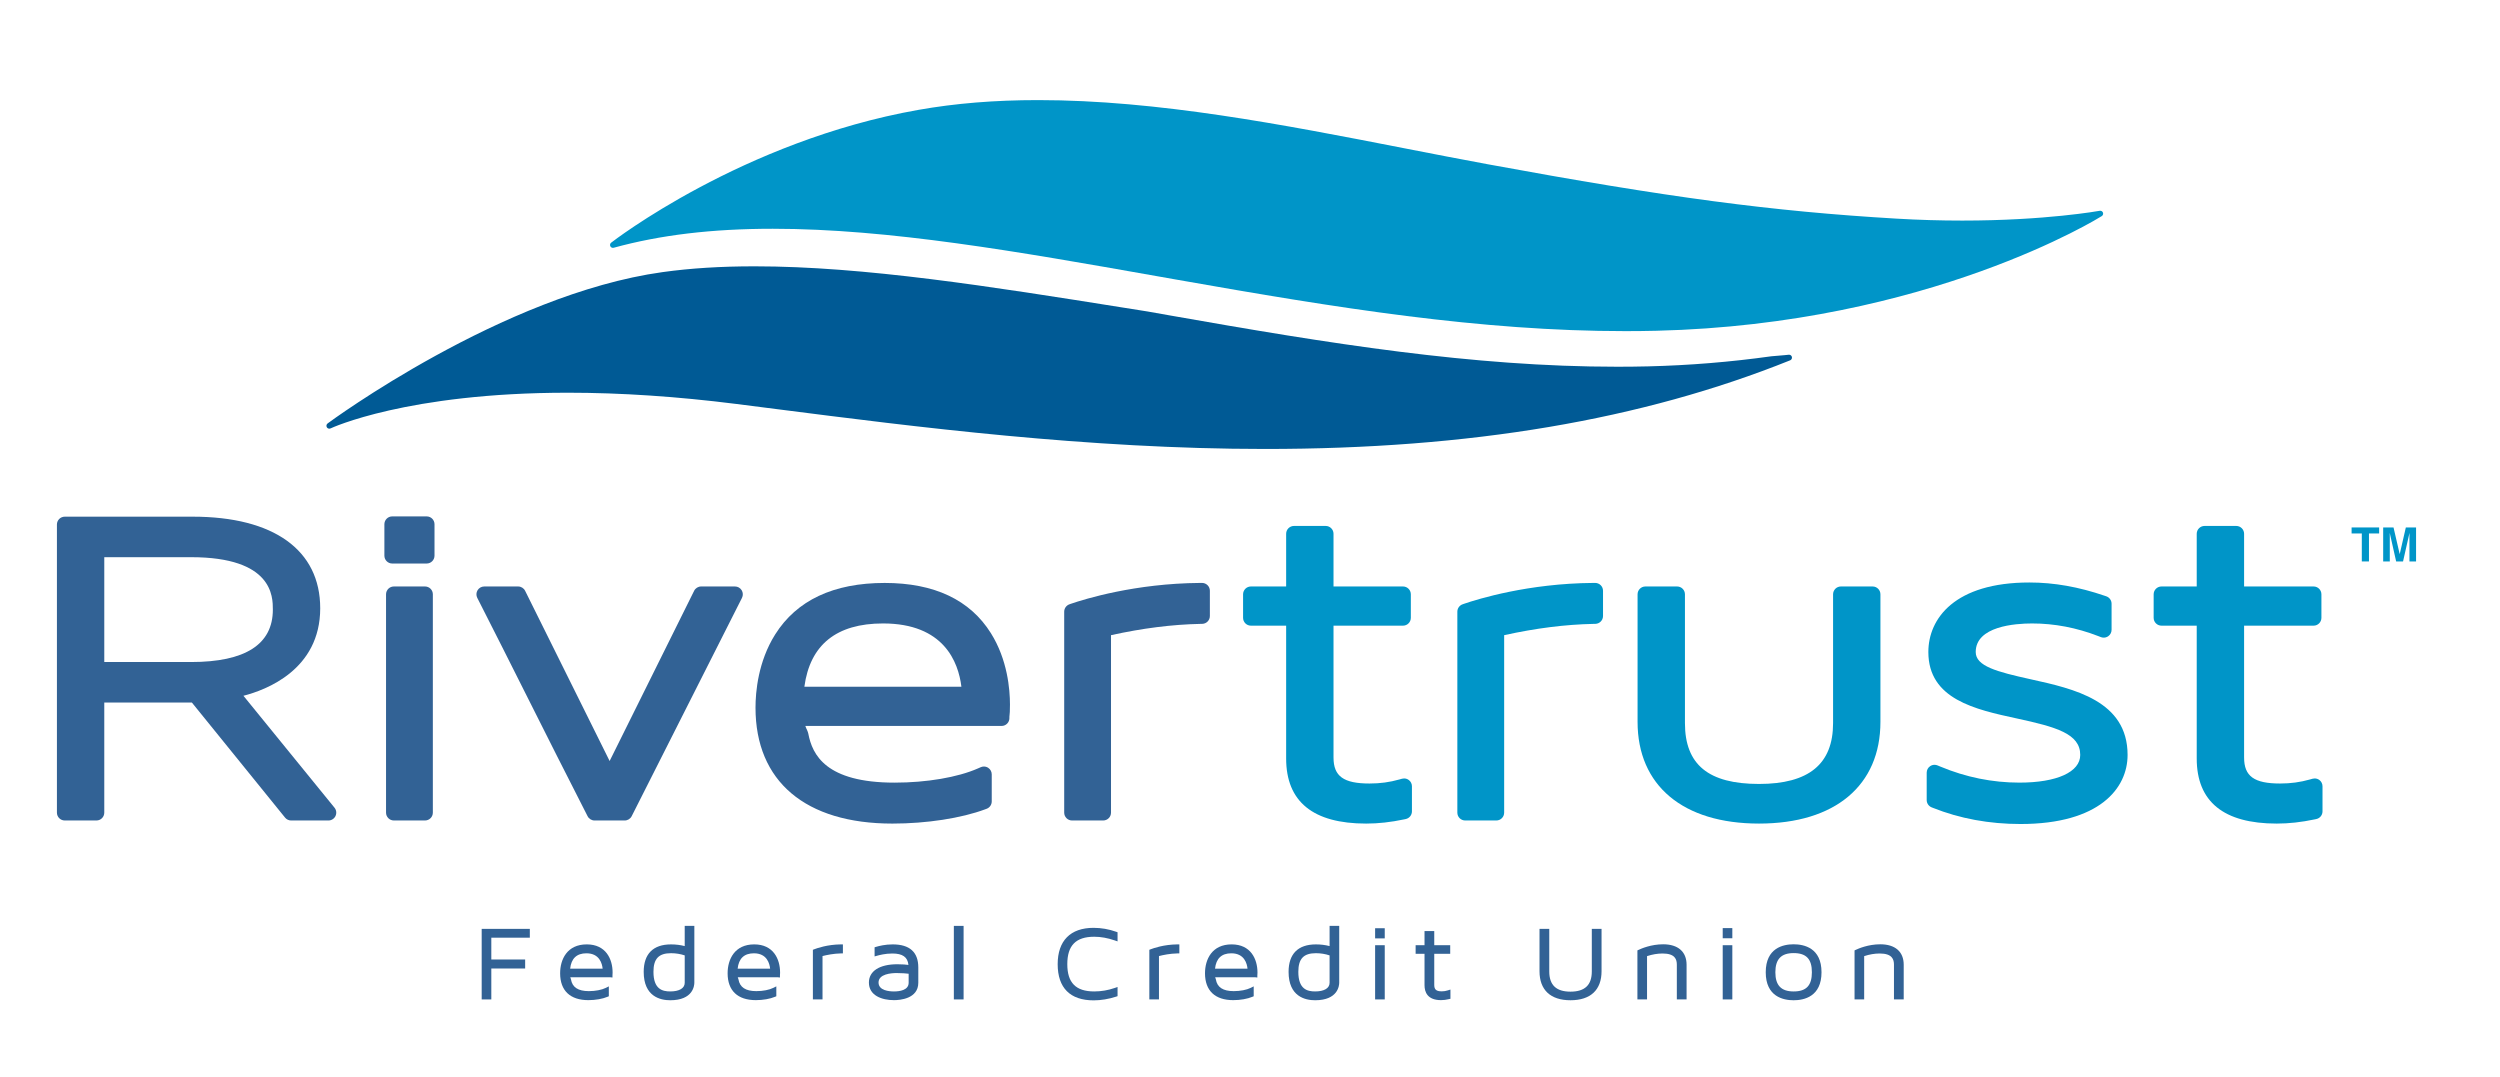 <?xml version="1.0" encoding="utf-8"?>
<!-- Generator: Adobe Illustrator 16.0.0, SVG Export Plug-In . SVG Version: 6.00 Build 0)  -->
<!DOCTYPE svg PUBLIC "-//W3C//DTD SVG 1.1//EN" "http://www.w3.org/Graphics/SVG/1.1/DTD/svg11.dtd">
<svg version="1.1" id="Layer_1" xmlns="http://www.w3.org/2000/svg" xmlns:xlink="http://www.w3.org/1999/xlink" x="0px" y="0px"
	 width="310.39px" height="133.767px" viewBox="0 0 310.39 133.767" enable-background="new 0 0 310.39 133.767"
	 xml:space="preserve">
<path fill="#326295" d="M30.223,86.384c2.79-0.712,9.534-3.227,9.534-10.862c0-7.228-5.771-11.374-15.831-11.374H8.041
	c-0.538,0-0.974,0.436-0.974,0.974v35.773c0,0.538,0.436,0.974,0.974,0.974h3.932c0.538,0,0.974-0.436,0.974-0.974V87.223h10.874
	l11.569,14.285c0.185,0.229,0.464,0.361,0.757,0.361h4.628c0.376,0,0.718-0.217,0.879-0.556c0.162-0.339,0.114-0.741-0.123-1.033
	L30.223,86.384z M12.947,69.178H23.72c10.156,0,10.156,4.898,10.156,6.509c0,4.317-3.417,6.508-10.156,6.508H12.947V69.178z"/>
<path fill="#326295" d="M52.973,64.114h-4.276c-0.537,0-0.973,0.436-0.973,0.974v3.902c0,0.538,0.436,0.975,0.973,0.975h4.276
	c0.538,0,0.974-0.437,0.974-0.975v-3.902C53.947,64.55,53.511,64.114,52.973,64.114"/>
<path fill="#326295" d="M52.767,72.814h-3.864c-0.538,0-0.974,0.436-0.974,0.974v27.107c0,0.537,0.436,0.973,0.974,0.973h3.864
	c0.538,0,0.974-0.436,0.974-0.973V73.788C53.741,73.25,53.305,72.814,52.767,72.814"/>
<path fill="#326295" d="M91.252,72.814h-4.201c-0.37,0-0.708,0.21-0.872,0.541l-10.49,21.13l-10.491-21.13
	c-0.164-0.331-0.502-0.541-0.872-0.541h-4.202c-0.338,0-0.653,0.176-0.83,0.465c-0.177,0.289-0.191,0.649-0.037,0.95l0.186,0.368
	c1.989,3.904,3.951,7.81,5.91,11.71l0.189,0.376c2.262,4.505,4.827,9.61,7.341,14.518l0.071,0.139
	c0.166,0.324,0.501,0.528,0.866,0.528h3.738c0.368,0,0.704-0.207,0.869-0.535l13.694-27.105c0.153-0.302,0.137-0.662-0.04-0.949
	C91.904,72.99,91.59,72.814,91.252,72.814"/>
<path fill="#326295" d="M123.029,78.617c-2.593-4.142-7.031-6.241-13.191-6.241c-6.351,0-10.926,2.152-13.598,6.398
	c-2.122,3.372-2.439,7.143-2.439,9.088c0,9.146,6.195,14.391,16.996,14.391c4.242,0,8.555-0.665,11.537-1.778l0.164-0.061
	c0.381-0.143,0.633-0.507,0.633-0.912v-3.36c0-0.329-0.166-0.636-0.442-0.816c-0.16-0.104-0.346-0.157-0.532-0.157
	c-0.133,0-0.267,0.027-0.393,0.084l-0.353,0.154c-2.506,1.104-6.371,1.762-10.339,1.762c-8.562,0-10.217-3.474-10.717-6.086
	c-0.009-0.047-0.021-0.092-0.037-0.136l-0.056-0.163c-0.014-0.042-0.032-0.083-0.051-0.122c-0.085-0.167-0.158-0.343-0.22-0.53
	h24.361c0.538,0,0.973-0.437,0.973-0.974l-0.003-0.142c0.048-0.314,0.072-0.816,0.072-1.537
	C125.394,85.581,125.086,81.905,123.029,78.617 M109.632,77.405c7.543,0,9.353,4.767,9.732,7.86H99.867
	C100.569,80.05,103.853,77.405,109.632,77.405"/>
<path fill="#326295" d="M149.239,72.373c-0.003,0-0.261,0.002-0.261,0.002c-8.036,0.059-14.296,1.997-16.023,2.59l-0.17,0.06
	c-0.394,0.135-0.658,0.505-0.658,0.921v24.95c0,0.538,0.436,0.973,0.974,0.973h3.864c0.538,0,0.974-0.435,0.974-0.973V78.86
	c3.949-0.868,7.574-1.326,11.073-1.4l0.248-0.005c0.529-0.011,0.953-0.443,0.953-0.973v-3.135c0-0.261-0.104-0.51-0.289-0.692
	C149.742,72.475,149.496,72.373,149.239,72.373"/>
<path fill="#0095C8" d="M174.914,96.845c-0.171-0.129-0.378-0.197-0.587-0.197c-0.089,0-0.178,0.013-0.265,0.037l-0.32,0.09
	c-1.215,0.344-2.395,0.503-3.713,0.503c-3.213,0-4.465-0.901-4.465-3.217V77.68h8.626c0.538,0,0.974-0.436,0.974-0.974v-2.918
	c0-0.538-0.436-0.974-0.974-0.974h-8.626v-6.541c0-0.538-0.435-0.974-0.973-0.974h-3.934c-0.538,0-0.974,0.436-0.974,0.974v6.541
	h-4.374c-0.538,0-0.974,0.436-0.974,0.974v2.918c0,0.538,0.436,0.974,0.974,0.974h4.374v16.491c0,5.362,3.342,8.082,9.934,8.082
	c1.509,0,3.05-0.17,4.71-0.521l0.2-0.042c0.45-0.095,0.773-0.492,0.773-0.952v-3.116C175.302,97.315,175.157,97.029,174.914,96.845"
	/>
<path fill="#0095C8" d="M198.05,72.373c-0.003,0-0.261,0.002-0.261,0.002c-8.036,0.059-14.296,1.997-16.023,2.59l-0.17,0.06
	c-0.394,0.135-0.658,0.505-0.658,0.921v24.95c0,0.538,0.437,0.973,0.975,0.973h3.864c0.537,0,0.974-0.435,0.974-0.973V78.86
	c3.949-0.868,7.574-1.326,11.073-1.4l0.248-0.005c0.528-0.011,0.953-0.443,0.953-0.973v-3.135c0-0.261-0.104-0.51-0.289-0.692
	C198.553,72.475,198.307,72.373,198.05,72.373"/>
<path fill="#0095C8" d="M232.494,72.814h-3.934c-0.538,0-0.973,0.436-0.973,0.974v15.994c0,5.08-3.008,7.55-9.196,7.55
	c-6.273,0-9.195-2.398-9.195-7.55V73.788c0-0.538-0.437-0.974-0.975-0.974h-3.933c-0.538,0-0.974,0.436-0.974,0.974v15.83
	c0,7.911,5.636,12.634,15.076,12.634s15.076-4.723,15.076-12.634v-15.83C233.468,73.25,233.032,72.814,232.494,72.814"/>
<path fill="#0095C8" d="M252.129,84.337c-4.251-0.938-6.832-1.635-6.832-3.385c0-3.201,4.896-3.546,7.001-3.546
	c2.76,0,5.519,0.525,8.197,1.563l0.344,0.133c0.114,0.045,0.232,0.065,0.352,0.065c0.193,0,0.386-0.058,0.551-0.17
	c0.265-0.182,0.423-0.482,0.423-0.803v-3.237c0-0.416-0.264-0.785-0.657-0.921l-0.171-0.058c-3.252-1.115-6.32-1.657-9.38-1.657
	c-9.245,0-12.54,4.458-12.54,8.631c0,5.872,5.832,7.135,10.977,8.249c4.903,1.062,7.88,1.896,7.88,4.531
	c0,2.118-2.894,3.436-7.551,3.436c-3.354,0-6.655-0.669-9.812-1.99l-0.351-0.146c-0.119-0.05-0.248-0.075-0.375-0.075
	c-0.189,0-0.378,0.055-0.539,0.163c-0.271,0.181-0.435,0.485-0.435,0.81v3.403c0,0.398,0.242,0.755,0.611,0.904l0.159,0.063
	c3.33,1.331,6.99,2.007,10.878,2.007c9.801,0,13.294-4.43,13.294-8.575C264.153,86.993,257.487,85.521,252.129,84.337"/>
<path fill="#0095C8" d="M287.968,96.845c-0.171-0.129-0.378-0.197-0.587-0.197c-0.089,0-0.178,0.013-0.265,0.037l-0.32,0.09
	c-1.215,0.344-2.396,0.503-3.713,0.503c-3.213,0-4.465-0.901-4.465-3.217V77.68h8.626c0.538,0,0.974-0.436,0.974-0.974v-2.918
	c0-0.538-0.436-0.974-0.974-0.974h-8.626v-6.541c0-0.538-0.436-0.974-0.974-0.974h-3.933c-0.538,0-0.975,0.436-0.975,0.974v6.541
	h-4.373c-0.538,0-0.975,0.436-0.975,0.974v2.918c0,0.538,0.437,0.974,0.975,0.974h4.373v16.491c0,5.362,3.343,8.082,9.935,8.082
	c1.509,0,3.05-0.17,4.71-0.521l0.2-0.042c0.45-0.095,0.772-0.492,0.772-0.952v-3.116C288.354,97.315,288.211,97.029,287.968,96.845"
	/>
<polygon fill="#0095C8" points="295.384,65.486 295.384,66.233 294.121,66.233 294.121,69.707 293.232,69.707 293.232,66.233 
	291.965,66.233 291.965,65.486 "/>
<path fill="#0095C8" d="M298.699,65.486h1.27v4.221h-0.822v-2.855c0-0.082,0.001-0.197,0.003-0.345
	c0.002-0.148,0.003-0.262,0.003-0.342l-0.8,3.542h-0.857l-0.795-3.542c0,0.08,0.001,0.194,0.004,0.342
	c0.002,0.148,0.003,0.263,0.003,0.345v2.855h-0.822v-4.221h1.284l0.768,3.318L298.699,65.486z"/>
<polygon fill="#326295" points="59.804,124.085 61,124.085 61,120.245 65.201,120.245 65.201,119.127 61,119.127 61,116.419 
	65.781,116.419 65.781,115.325 59.804,115.325 "/>
<path fill="#326295" d="M72.851,117.251c-2.439,0-3.307,1.855-3.307,3.591c0,2.149,1.244,3.332,3.504,3.332
	c0.878,0,1.771-0.155,2.389-0.418l0.153-0.064v-1.229l-0.363,0.183c-0.513,0.257-1.307,0.41-2.122,0.41
	c-1.328,0-2.053-0.478-2.215-1.459l-0.019-0.064c-0.027-0.06-0.049-0.125-0.066-0.196h4.987l0.25,0.027v-0.251
	c0.003-0.025,0.016-0.1,0.016-0.361C76.058,119.06,75.214,117.251,72.851,117.251 M70.788,120.27c0.135-1.27,0.814-1.912,2.02-1.912
	c1.636,0,1.954,1.299,2.013,1.912H70.788z"/>
<path fill="#326295" d="M85.011,117.463c-0.536-0.14-1.107-0.211-1.701-0.211c-2.218,0-3.391,1.18-3.391,3.41
	c0,3.067,2.063,3.525,3.293,3.525c2.851,0,2.995-1.825,2.995-2.19v-7.044h-1.196V117.463z M83.311,118.345
	c0.585,0,1.17,0.095,1.701,0.273v3.405c0,0.671-0.672,1.07-1.799,1.07c-0.97,0-2.082-0.275-2.082-2.432
	C81.13,119.038,81.781,118.345,83.311,118.345"/>
<path fill="#326295" d="M93.645,117.251c-2.439,0-3.307,1.855-3.307,3.591c0,2.149,1.244,3.332,3.504,3.332
	c0.878,0,1.771-0.155,2.389-0.418l0.154-0.064v-1.229l-0.364,0.183c-0.513,0.257-1.306,0.41-2.121,0.41
	c-1.328,0-2.054-0.478-2.215-1.459l-0.02-0.064c-0.027-0.06-0.049-0.125-0.066-0.196h4.987l0.25,0.027v-0.251
	c0.003-0.025,0.016-0.1,0.016-0.361C96.852,119.06,96.009,117.251,93.645,117.251 M91.582,120.27c0.135-1.27,0.814-1.912,2.02-1.912
	c1.636,0,1.954,1.299,2.013,1.912H91.582z"/>
<path fill="#326295" d="M101.085,117.86l-0.16,0.063v6.161h1.196v-5.385c0.566-0.142,1.367-0.306,2.285-0.328l0.246-0.006v-1.116
	l-0.254,0.002C102.733,117.266,101.441,117.722,101.085,117.86"/>
<path fill="#326295" d="M110.833,117.252c-0.917,0-1.689,0.191-2.068,0.307l-0.179,0.053v1.134l0.319-0.089
	c0.244-0.067,0.987-0.273,1.885-0.273c1.27,0,1.898,0.44,1.998,1.417c-0.29-0.039-0.732-0.083-1.375-0.083
	c-2.213,0-3.534,0.849-3.534,2.269c0,1.614,1.606,2.188,3.109,2.188c0.71,0,3.024-0.155,3.024-2.164v-1.899
	C114.012,118.213,112.942,117.252,110.833,117.252 M110.988,123.094c-0.575,0-1.912-0.107-1.912-1.108
	c0-1.061,1.574-1.175,2.252-1.175c0.683,0,1.192,0.049,1.487,0.085v1.114C112.815,122.953,111.671,123.094,110.988,123.094"/>
<rect x="118.426" y="114.954" fill="#326295" width="1.21" height="9.131"/>
<path fill="#326295" d="M135.769,115.197c-2.871,0-4.452,1.604-4.452,4.514c0,2.937,1.544,4.489,4.467,4.489
	c0.905,0,1.871-0.16,2.794-0.462l0.173-0.057v-1.14l-0.334,0.116c-0.832,0.289-1.694,0.437-2.563,0.437
	c-2.28,0-3.342-1.075-3.342-3.384c0-2.324,1.062-3.407,3.342-3.407c0.82,0,1.682,0.154,2.563,0.461l0.334,0.115v-1.134l-0.167-0.059
	C137.674,115.362,136.727,115.197,135.769,115.197"/>
<path fill="#326295" d="M142.857,117.86l-0.16,0.063v6.161h1.196v-5.385c0.567-0.142,1.367-0.306,2.286-0.328l0.245-0.006v-1.116
	l-0.254,0.002C144.505,117.266,143.213,117.722,142.857,117.86"/>
<path fill="#326295" d="M152.916,117.251c-2.439,0-3.308,1.855-3.308,3.591c0,2.149,1.244,3.332,3.504,3.332
	c0.879,0,1.771-0.155,2.39-0.418l0.153-0.064v-1.229l-0.363,0.183c-0.514,0.257-1.307,0.41-2.122,0.41
	c-1.327,0-2.053-0.478-2.214-1.459l-0.019-0.064c-0.028-0.06-0.05-0.125-0.067-0.196h4.987l0.25,0.027v-0.251
	c0.003-0.025,0.017-0.1,0.017-0.361C156.123,119.06,155.279,117.251,152.916,117.251 M150.853,120.27
	c0.135-1.27,0.814-1.912,2.021-1.912c1.636,0,1.953,1.299,2.013,1.912H150.853z"/>
<path fill="#326295" d="M165.076,117.463c-0.535-0.14-1.106-0.211-1.7-0.211c-2.219,0-3.391,1.18-3.391,3.41
	c0,3.067,2.063,3.525,3.292,3.525c2.851,0,2.995-1.825,2.995-2.19v-7.044h-1.196V117.463z M163.376,118.345
	c0.585,0,1.17,0.095,1.7,0.273v3.405c0,0.671-0.672,1.07-1.799,1.07c-0.97,0-2.082-0.275-2.082-2.432
	C161.195,119.038,161.847,118.345,163.376,118.345"/>
<rect x="170.729" y="117.354" fill="#326295" width="1.195" height="6.73"/>
<rect x="170.729" y="115.246" fill="#326295" width="1.195" height="1.261"/>
<path fill="#326295" d="M178.995,123.081c-0.665,0-0.924-0.221-0.924-0.789v-3.87h1.981v-1.067h-1.981v-1.76h-1.208v1.76h-1.105
	v1.067h1.105v3.896c0,0.846,0.355,1.855,2.047,1.855c0.314,0,0.634-0.04,0.979-0.123l0.192-0.046v-1.145l-0.327,0.104
	C179.504,123.044,179.264,123.081,178.995,123.081"/>
<path fill="#326295" d="M197.632,120.61c0,1.688-0.866,2.51-2.648,2.51c-1.772,0-2.634-0.821-2.634-2.51v-5.284h-1.21v5.259
	c0,2.323,1.365,3.602,3.844,3.602c2.488,0,3.858-1.278,3.858-3.602v-5.259h-1.21V120.61z"/>
<path fill="#326295" d="M206.49,117.239c-1.49,0-2.712,0.53-3.051,0.692l-0.144,0.067v6.085h1.195v-5.374
	c0.66-0.217,1.309-0.327,1.927-0.327c1.571,0,1.772,0.744,1.772,1.393v4.309h1.21v-4.309
	C209.4,118.163,208.339,117.239,206.49,117.239"/>
<rect x="213.885" y="117.354" fill="#326295" width="1.194" height="6.73"/>
<path fill="#326295" d="M222.69,117.239c-1.293,0-3.463,0.451-3.463,3.474c0,3.023,2.17,3.475,3.463,3.475s3.462-0.451,3.462-3.475
	C226.152,117.69,223.983,117.239,222.69,117.239 M222.69,123.094c-1.548,0-2.268-0.757-2.268-2.381c0-1.625,0.72-2.381,2.268-2.381
	c1.567,0,2.267,0.734,2.267,2.381C224.957,122.36,224.258,123.094,222.69,123.094"/>
<path fill="#326295" d="M233.448,117.239c-1.491,0-2.712,0.53-3.051,0.692l-0.144,0.067v6.085h1.195v-5.374
	c0.66-0.217,1.308-0.327,1.927-0.327c1.571,0,1.772,0.744,1.772,1.393v4.309h1.21v-4.309
	C236.358,118.163,235.297,117.239,233.448,117.239"/>
<rect x="213.885" y="115.229" fill="#326295" width="1.194" height="1.262"/>
<path fill="#005A95" d="M222.124,44.041c-0.014,0-0.026,0-0.041,0.002c-0.003,0-0.738,0.083-2.162,0.192
	c-5.038,0.707-10.187,1.128-15.303,1.252c-1.269,0.031-2.541,0.045-3.813,0.045c-17.994,0-35.753-2.875-55.439-6.349l-2.93-0.518
	l-2.78-0.442c-16.658-2.653-32.393-5.158-45.974-5.158c-4.206,0-7.94,0.235-11.415,0.718c-19.857,2.758-41.378,18.63-41.593,18.79
	c-0.149,0.111-0.189,0.316-0.093,0.475c0.067,0.111,0.186,0.174,0.309,0.174c0.052,0,0.105-0.012,0.155-0.035
	c0.092-0.045,9.48-4.43,29.469-4.43c6.546,0,13.574,0.47,20.889,1.394l5.031,0.642c17.213,2.205,38.635,4.948,60.638,4.948
	c25.429,0,46.75-3.6,65.187-11.006c0.167-0.067,0.259-0.248,0.215-0.422C222.433,44.151,222.287,44.041,222.124,44.041"/>
<path fill="#0095C8" d="M261.093,26.393c-0.063-0.16-0.229-0.251-0.4-0.222c-0.066,0.012-6.688,1.216-17.063,1.216
	c-2.698,0-5.448-0.081-8.174-0.242c-15.492-0.914-28.296-2.618-50.743-6.752c-3.392-0.625-6.845-1.299-10.336-1.98
	c-15.073-2.942-30.66-5.984-45.475-5.984c-5.392,0-10.251,0.396-14.854,1.209c-21.861,3.86-38.009,16.367-38.17,16.493
	c-0.135,0.105-0.176,0.292-0.099,0.445s0.253,0.232,0.417,0.185c5.763-1.587,12.221-2.358,19.744-2.358
	c14.422,0,30.537,2.85,47.598,5.868l2.725,0.481c19.72,3.48,37.512,6.361,55.564,6.361c1.279,0,2.554-0.015,3.831-0.046
	c33.839-0.817,55.083-14.104,55.293-14.238C261.097,26.735,261.155,26.553,261.093,26.393"/>
</svg>
